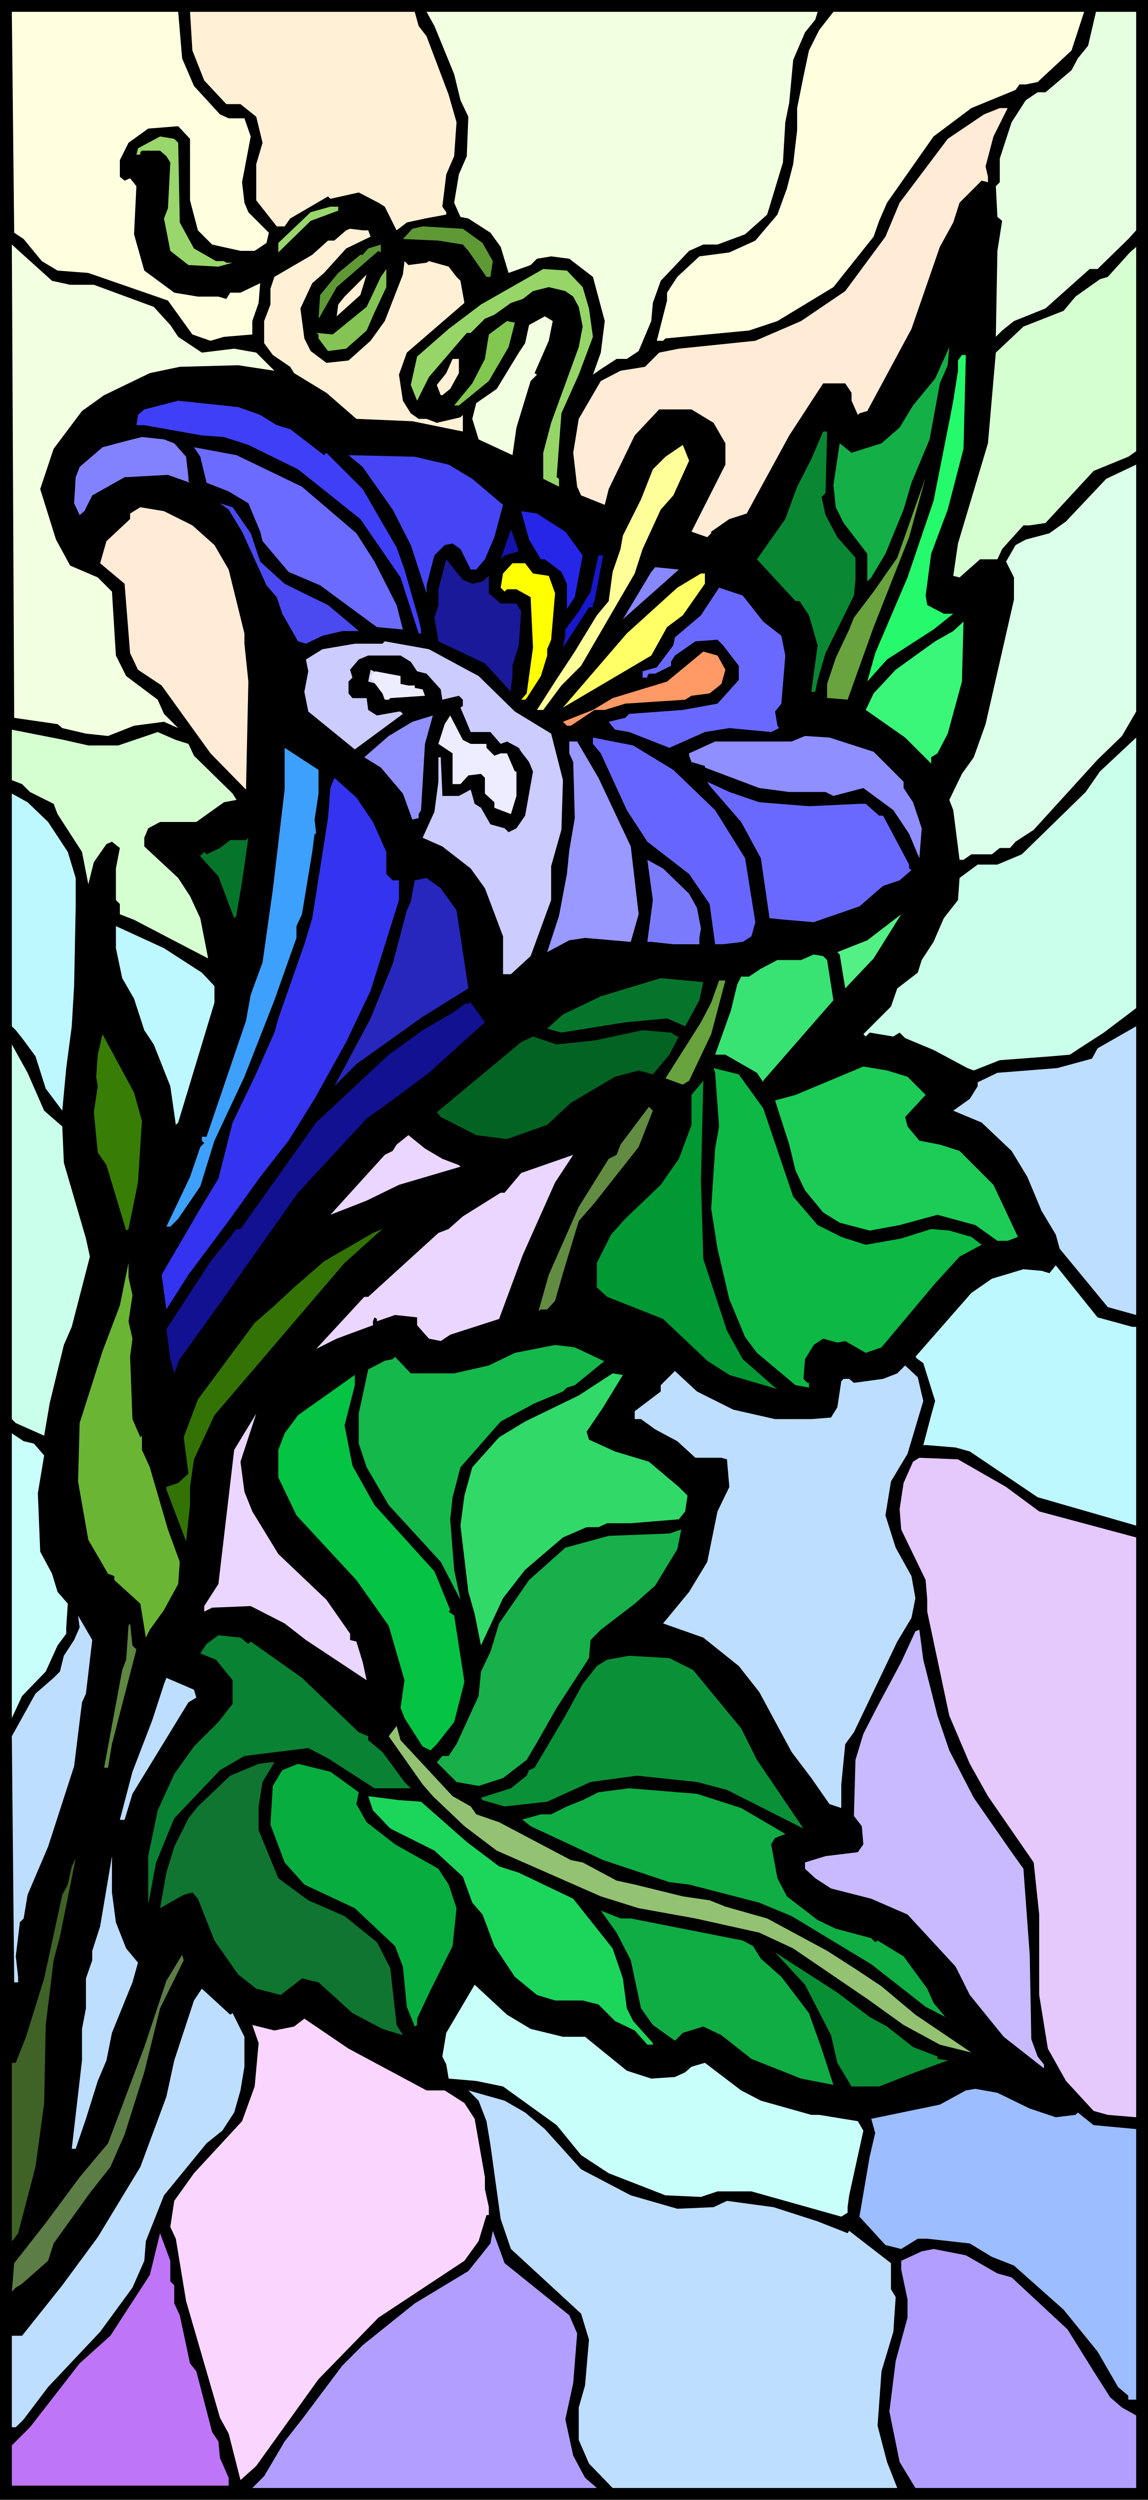 <svg xmlns="http://www.w3.org/2000/svg" fill-rule="evenodd" height="10.557in" preserveAspectRatio="none" stroke-linecap="round" viewBox="0 0 1456 3169" width="4.851in"><style>.pen1{stroke:none}.brush2{fill:#ffffe0}.brush3{fill:#fff0d6}.brush4{fill:#f2ffe0}.brush6{fill:#ffebd6}.brush8{fill:#5e9936}.brush9{fill:#d6ffd1}.brush22{fill:#68a33d}.brush31{fill:#6969ff}.brush36{fill:#ededff}.brush40{fill:#c9ffeb}.brush44{fill:#bdf7ff}.brush45{fill:#05752b}.brush51{fill:#bddeff}.brush58{fill:#ebd6ff}.brush64{fill:#c9fffa}.brush74{fill:#0fad44}.brush81{fill:#b29eff}</style><path class="pen1" style="fill:#000" d="M1456 3169H0V0h1456v3169z"/><path class="pen1 brush2" d="m231 74 15 35 33 36 11 5h20l8 23-11 58 3 26 5 12 26 26-3 13-15 10h-18l-36-8-18-18-10-38v-78l-15-16-38 3-25 18-11 22v21l6 5 7-3 8 10-3 61 13 46 38 28 30 5h26l10 3 5-8h13l25-12-2 25-8 23v17l-36 3-17 5-23-8-31-43-101-35-39-3-20-12-23-28-12-8-3-280h211l5 59z"/><path class="pen1 brush3" d="m531 33 10 13 28 74 10 35-3 43-10 23-5 41 5 7v3l-27 5-23 5-13 10-15-30-8-5-25-13-36 8-3-3-48 28-7 10h-10l-26-33v-46l8-27-8-33-20-16h-18l-28-30-15-38-3-49h285l5 18z"/><path class="pen1 brush4" d="m1034 25-13 16-15 35-5 54-5 25-3 51-20 66-28 25-35 13h-18l-18 8-36 38-10 28-2 23-16 38-15 10h-13l-20 13-10 7 10-28 5-40-15-56-30-23-23-3-18 3-8 8-28 10-10-33-13-18-28-18-10-2-8-18 6-36 10-23 2-50-10-21-8-33-25-61-10-18h496l-3 10z"/><path class="pen1 brush2" d="m1359 64-43 40-15 3h-8l-5 7-56 23-48 36-59 84-10 23-7 20-51 64-71 43-36 12-106 10-3 3h-8l13-51v-10l13-20 28-26 38-5 33-15 28-33 12-33 8-31 5-43v-28l8-40 7-33 13-26 18-23h318l-16 49z"/><path class="pen1" style="fill:#e5ffe0" d="m1441 292-10 11-39 38h-10l-56 50-40 16-15 12-8 8 2-109 6-38-6-5-2-39 5-5v-30l15-46 18-28 15-10h10l33-28 8-15 13-16 10-43h51v277z"/><path class="pen1 brush6" d="m1260 173-10 38 3 13v7l-8-2-28 28-8 25-17 31-36 104-56 104-10 3-2 2-8-18v-10l-8-12h-28l-43 66-54 99-22 7-23 16v2l-5 5-20-7 43-85v-27l-15-26-28-17h-41l-31 33-33 68-5 20-30-12-5-11-5-43 7-43 28-48 25-13 31-5 18-18 25-5 97-10 58-25 56-38 51-69 18-43 61-81 46-31 20-8h10l-18 36z"/><path class="pen1" d="m226 181 2 101 18 33 28 16h10l3 2h8l-18 5-38-2-23-18-8-41 5-13 3-58-5-8-8-7h-23l-2 2v3h-5l2-8 28-15 18 3 5 5zm203 86-35 13-41 40v-12l41-39 25-7h10v5z" style="fill:#99d66b"/><path class="pen1 brush8" d="m612 308 13 23-3 20h-5l-23-33-7-8-31-5-45-2 12-13 13-3 51 3 25 18z"/><path class="pen1 brush3" d="m467 292 3 8-31 15-28 31-15 13-15 32 5 38 8 16 20 15 28-3 28-25 18-25 23-59 2-17 5 5 23-3 3-2 25 7 10 13 5 5 5 28-73 63-10 28 5 33 10 16 10 7h10l13 5 30-7 3-3v21l-64-13-71-3-38-33-41-25-5-8-22-15-11-15v-28l8-21v-20l5-15 48-28 20-18h8l15-13 5-2 16 2h7z"/><path class="pen1 brush4" d="M89 361h30l76 28 21 23 10 15 30 20 41-5 28 5 23 23-46-7-74 2-38 8-58 28-28 20-36 48-17 51 20 64 18 33 35 15 18 18 5 81 13 26 40 30 8 18 18 18-18-8-38 5-33 13-28-3-30-7-6-5-55-8-3-600 51 46 23 5z"/><path class="pen1 brush8" d="m480 318-53 46-21 37-2 3 2-30 23-28 28-23h3l7-8 16-5v10l-3-2z"/><path class="pen1 brush9" d="m1431 579-44 18-61 66-20 3h-8l-27 30-6 13h-22l-26 23-8-2 6-41 38-127 10-115 35-33 51-20 15-18 31-22 10-3 28-31 8-7v259l-10 7z"/><path class="pen1" style="fill:#84c454" d="m475 396-10 23-26 23-23 3-12-16v-5l-3-2 21 2 43-35 18-38 7-10v23l-15 32z"/><path class="pen1" style="fill:#96d668" d="m739 364 8 27 5 36-18 48-22 49-6 81 3 2v10l-20-10v-33l10-38 35-96 5-26-5-25-7-13-10-7-21-5-20 5-13 10-15 5-21 15-12 5-18 18h-5l-48 56-15 30-8-20 8-36 40-35 41-31 79-45 30 2 20 21z"/><path class="pen1 brush3" d="m427 401 2-15 8-10 28-28-8 26-30 27z"/><path class="pen1 brush4" d="m696 432-18 41 3 2-8 8-18 59-5 35-43-20-8-26 5-20 26-18 28-46 8-12 5-23 20-11 10 6-5 25z"/><path class="pen1" style="fill:#82c74f" d="m645 440-25 43-38 31h-6l23-28 16-31 5-31 23-17 10 2-8 31z"/><path class="pen1" style="fill:#14b047" d="m1192 486-13 71-23 55-10 34-23 56-18 30-5 5v-35l-30-39-10-20-3-28 8-53 15 12 38-12 23-20 17-28 28-34 18-40-2 23-10 23z"/><path class="pen1" style="fill:#24fa6b" d="m1222 569-20 77-21 56-7 53 2 12 21 11h12l-25 20-59 38-25 28 10-36 41-96 33-97 20-101 5-26 6-38v-13l5-7h5l-3 119z"/><path class="pen1 brush3" d="m582 473-11 20-10 8h-2l-5-13 12-15 8-18h8v18z"/><path class="pen1" style="fill:#3f3ff7" d="m330 526 21 13 17 5 13 10 30 23 3-3 46 46 43 74 10 28 18 63 3 13v5h-3l-23-71-51-74-79-63-63-31-31-10-28-2-73-13h-10l2-13 8-7 43-11 76 8 28 10z"/><path class="pen1" style="fill:#0a8733" d="m1047 625-5 5 5 23 15 28 23 26v28l-2 20-36 73-10 34-3 15h-5l8-59-11-38-12-18h-5l-49-53 36-51 15-41 18-35 15-35h5l-2 78z"/><path class="pen1" style="fill:#8282ff" d="m221 562 15 17 3 26v5l2 2-28-10-55 3-41 23-10 20-6 5-7-15 2-33 5-13 29-25 30-8 20-5 28 3 13 5z"/><path class="pen1" style="fill:#ff9" d="m854 628-16 18-23 50-10 31-68 117-25 25-23 31h-8l23-36 25-38 28-46 15-18 5-37 10-29 3-17 23-46 15-38 16-16 22-15 8 20-20 44z"/><path class="pen1" style="fill:#6b6bff" d="m383 617 69 59 23 36 28 55 8 31-33-3-72-53-40-17-33-39-3-12-15-36-25-15-28-11-8-33-8-12 54 10 83 40z"/><path class="pen1" style="fill:#4545f5" d="m569 589 30 18 39 33-11 41-12 28-11 13h-7l-13-26-10-7-10 2-13 13-10 38v10l-20-61-23-45-38-54-18-15 84 2 43 10z"/><path class="pen1" style="fill:#dbffe8" d="m1423 933-31 30-81 89-23 15-7 8h-13l-10 8h-26l-10 7h-5l-8-63-5-13 16-33 15-21 15-42 36-158v-28l-10-20 12-21 13-7 30-8 21-15 51-54 38-18v313l-18 31z"/><path class="pen1 brush22" d="m1108 795-33 92-23-2h-3v-18l11-33 17-36 6-15 25-33 30-43 36-102-21 76-45 114z"/><path class="pen1" style="fill:#4a4af0" d="m318 676 12 36 31 28 20 10 35 17 31 26 8 7h-21l-25 6-21 10-10-3-20-35-7-21-13-15-31-68-17-28-11-8 16 5 23 33z"/><path class="pen1 brush6" d="m244 666 28 25 18 31 20 81v13l5 48-3 137-45-46-62-86-30-20-10-21-7-88-31-26 8-28 30-28v-7l13-8 30 5 36 18z"/><path class="pen1" style="fill:#2626e8" d="m717 674 22 30-10 53-10 15v-32l-7-15-21-16h-5l-15-25-10-36 20 3 36 23z"/><path class="pen1" style="fill:#1414ad" d="m640 704-5 5 13-38 10 28-18 5z"/><path class="pen1" style="fill:#1717cc" d="m754 762-2 3v5h-5l-33 51 3-15v-8l17-23 15-25 10-46h6l-11 58z"/><path class="pen1" style="fill:#191999" d="m599 740 13-3 8-7v22l15 13h20l6 10-3 43-8 26v13l-2 15v5l-33-36-59-28-5-30 5-16v-20l10-38 21 26 12 5z"/><path class="pen1" style="fill:#ff0" d="m676 727 20 3 8 22-5 59-5 12v8l-8 26-18 28-2 2h-5l7-8 8-58-3-64-18-10h-12l-3 3-5-5 3-18 12-13h16l10 13z"/><path class="pen1" style="fill:#8787ff" d="m790 785 36-60 5-6 30 3-71 63z"/><path class="pen1" style="fill:#ff6" d="m894 740-28 40-20 15-20 36-39 23-73 43 81-94 64-58 30-18h5v13z"/><path class="pen1 brush31" d="m968 788 23 18 5 25-5 61-8 10 3 18 2 3-10 5-53-5-31 5-45 20-51-20-18-3-8-10 21-5 5-5 68-5 44-8 27-30v-18l-20-26-7-7-28 2-26 18-5 8v5l-20 10h-8l-2 3v2h-6v-8l18-5 21-28 2-10 33-28 23-35 30 10 26 33z"/><path class="pen1" style="fill:#3af77a" d="m1202 930-13 25-8 5v8l-33-33-50-35 10-21 28-30 50-36 23-13 13-12-2 76-18 66z"/><path class="pen1" style="fill:#ccf" d="m592 849 15 8 46 45 46 28 15 59-2 63-13 46v43l-26 71-25 23h-10v-48l-23-61-18-25-36-28-25-11 15-33 5-38v-31h3l2 46v3h21l15-8 5 18 8 5 12 21 18 5 5 5 10-5 11-16 10-56-5-12-10-13-3-5-15-8-8 3-13-15h-25l-13-31 3-2v-8l-5-5-21 5-2-13-18-20-12-3-8-12-13-8h-41l-12 5-11 13 3 10-5 5v15l5 6h18l2 15 11 7 28-5h2l3 3-61 45-59-48-5-25 5-26-3-15 21-13 41-7h35l3-3 56 10 48 26z"/><path class="pen1" style="fill:#f96" d="m920 849-5 18-15 12-23 3-8 5-76 5-26 8h-13l-30 20h-5l-5-5 20-8 18-7 25-15 69-21 46-38 18 5 10 18z"/><path class="pen1" style="fill:#d4d4ff" d="m478 867-11-3 3-15 10 5-2 13z"/><path class="pen1 brush36" d="m508 867 10 2h8v3l10 2 3 8-44 3-2 2h-5l-3-8-16-21 7-7 32 6v10z"/><path class="pen1" style="fill:#9191ff" d="m534 1027-3 5v5l-8 2-12-33-28-33-21-13 31-27 30-18 26-8-10 36-5 84z"/><path class="pen1 brush36" d="M597 943h20v5l10 10 8-3h8l10 23h2v31l-7 23-21-8v-7l-12-11v-20l-5-5-16 2-10 11h-10v-39l-18-12 8-25 7-11 16 31 10 5z"/><path class="pen1 brush9" d="M112 945h38l50-17 23 10 16 5 7 15 49 48 5 8-16 3-35 25h-46l-15 8-5 12v11l43 40 15 23 13 28 10 51-25-13-69-36-18-7v-13l-5-5v-40l5-26-10-8-7 3-16 23-7 28-8-41-31-48-5-13-30-15-10-10-13-5v-64l66 13 31 7z"/><path class="pen1" style="fill:#8f8fff" d="m1108 953 38 38v8l12 18 11 33-3 38-13-31-20-30-38-28-38 10-10-5h-46l-38-5-69-26v-2l-17-5-3-8v-3l33-15h97l17-7 31 2 56 18z"/><path class="pen1" style="fill:#66f" d="m854 976 53 51 38 61 13 81-5 18-11 7-25 3h-10l-7-51-26-38-53-41-26-40-33-72-10-12v-8l51 10 51 31z"/><path class="pen1 brush40" d="m1400 1309-31 20-12 8-23 2-66 5-33 13-8-3-43-23-36-15-7-7-8 5-30-5-5 5-3-3 35-35 8-23 26-20 5-16 15-23 13-30 18-23 2-28 23-17h25l31-13 81-79 18-26 46-43v343l-41 31z"/><path class="pen1" style="fill:#99f" d="m759 986 41 87 10 86-10 35-58-5-20 3-28 15 15-46 10-53 3-30 7-41-2-71-5-11v-15h10l27 46z"/><path class="pen1" style="fill:#3da0fc" d="m404 1006-5 33 2 18h-2l-3 23-13 79-7 15v15l-28 79-38 97-38 81-18 58-28 41-10 10h-5l30-63 13-38 5-5-3-3v-5h6l50-147 6-33 15-41 13-92 15-127v-53l43 28v30z"/><path class="pen1" style="fill:#3333f0" d="m473 1042 17 38v28l8 8h8v25l-36 115-31 65-40 72-33 53-36 46-38 53-53 71-28 44-6-44 49-84 23-38 18-71 28-58 25-56 5-18 33-94 10-33 20-127 3-38 5-13 28 25 21 31z"/><path class="pen1 brush31" d="m963 1017 63 5 64-3h8l17 15h5l33 62v5l3 2-15 13-21 7-30 26-58 20-36-3-20-2-11-76-25-46-40-46-3-5 28 13 38 13z"/><path class="pen1 brush44" d="m61 1042 25 38 10 33v36l-2 101-3 51-7 53-5 54-21-28-13-41-17-23-8-10-5-5v-295l20 11 26 25z"/><path class="pen1 brush45" d="M300 1159v2l-3 3-20-53-28-31 5 5 5-5 3 3 17-8 13-10h20l3-3-8 56-7 41z"/><path class="pen1" style="fill:#7a7afc" d="m874 1133 10 18 5 26-2 12v8h-33l-28-3h-5l7-53-7-51 20 11 33 32z"/><path class="pen1" style="fill:#2727bd" d="m579 1154 15 99-58 36-84 60-28 28 46-86 28-69 18-68 5-11 5-27 15-3 18 13 20 28z"/><path class="pen1" style="fill:#52f085" d="m1072 1253-7-43-3-3 38-15 43-33-35 56-36 38z"/><path class="pen1 brush44" d="m256 1233 16 17v21l-46 152-3 3-7-49-21-53-12-18-13-40-15-26-8-38v-28l61 28 48 31z"/><path class="pen1" style="fill:#38e373" d="m1049 1217 8 51-89 102v2l-8-12-40-23h-13l20-56 8-33 5-10h10l15-10 21-11h30l16-7 12 2 5 5z"/><path class="pen1 brush45" d="m887 1268-18 33-23-10-53 5-81 13-18-5 20-18 48-23 66-20 10-3 54 5-5 23z"/><path class="pen1 brush22" d="m902 1311-28 59-8 5-22-8 45-71 13-25 10-28h8l-18 68z"/><path class="pen1" style="fill:#111191" d="m544 1360-51 38-28 20-87 94-101 143-49 68-7 18-5-18-5-38 56-86 33-41h5l96-135 92-86 43-31 38-22 15-11 8-2 18 25-71 64z"/><path class="pen1 brush51" d="m1405 1657-61-74-5-18-18-30-18-43-20-33-38-36-36-15 21-15 10-16v-5l25-12 76-6 44-12 7-13 49-28v366l-36-10z"/><path class="pen1" style="fill:#026323" d="M859 1314h2l-12 23-21 25-18-5-30 8-56 33-30 28-51 18-39-5-45-23-5-6 107-89 15-7 30 10 48-5 61-13 36 3 8 5z"/><path class="pen1" style="fill:#387d05" d="m180 1421-5 78-12 59-3 2-25-83-11-16-5-51 5-33-2-12 2-28 6-26 40 74 10 36z"/><path class="pen1 brush40" d="m56 1408 23 20 2 46 28 96 5 23-23 89-10 23-10 41-8 33-7 41-36-16-5-5v-475l20 36 21 48z"/><path class="pen1" style="fill:#1ccc57" d="m1151 1365 23 23-26 28 3 12 15 18 26 5 25 8 43 43 31 66-13 5h-13l-28-20-48-13-48 13-38 7-38-10-21-13-23-28-12-25-8-33-18-56 26-7 86-36 30 5 26 8z"/><path class="pen1" style="fill:#0db845" d="m968 1405 38 112 31 36 30 15 31 10 45-8 38-12 23 2 28 8 13 10-28 15-31 34-68 81-20 7-26-15-10 2-18-5-12 8-11 18-2 25 5 5h2v6l-17-3-49-41-15-20-20-48-15-64-8-51 5-76 5-28-5-68-2-6 32 8 31 43z"/><path class="pen1" style="fill:#093" d="m892 1596 30 91 20 36 41 36 3 2-61-18-28-18-56-53-38-15-33-13-13-12v-31l18-36 18-20 45-43 23-33 16-43v-38l15-18-3 127 3 99z"/><path class="pen1" style="fill:#618c42" d="m810 1454-56 71-20 23-20 66-10 35-10 11h-8l-3 2 13-46 38-86 38-61 10-5 5-13 36-48 5 5-18 46z"/><path class="pen1 brush58" d="m561 1469 21 8 2 2-78 23-41 20-46 18 69-76 10-5 5-8 15-12 21 17 22 13zm102 122-30 81-62 20-12 8-15-3-15-17v-10l-28-3-23 8v-3l-3-2-2 5v5l-46 17-26 13 61-66h5l89-81 13-5 18-16 48-30h5l21-25 66-23 2-3-25 38-41 92z"/><path class="pen1" style="fill:#337305" d="m272 1794-26 56-5 35v23l-5 46-25-66v-3l15-5 13-12-6-46 18-48 72-97 23-20 27-25 38-33 62-36 12-5-48 43-165 193z"/><path class="pen1" style="fill:#6bb535" d="m168 1642-5 33 5 22-3 23 3 79 10 23 2-2v18l10 22 23 79 15 41-2 28-18 33-18 25-5 10-7-43-33-30v-5l-8-3-25-43-13-74 2-74 29-91 22-58 11-54v18l5 23z"/><path class="pen1 brush44" d="M1436 1682h5v252l-125-36-86-58-18-5-36-3h-5l10-38 5-18-15-48-7-5-3-3 71-81 26-18 40-12 23 2 10 3 8-10 53 66 44 12z"/><path class="pen1" style="fill:#15b84a" d="M765 1725h2l-38 31-10 3-5 5-36 15-43 23-51 58-10 38-3 28 5 64 8 38-25-48-66-72-28-48-10-30v-38l12-56 21-11 10-2 3-3 20 21h55l44-10 33-16 51-10 25 3 36 17z"/><path class="pen1 brush51" d="m1171 1776-20 67-21 35-7 43 13 41 20 36 5 28-5 25-18 30-55 115-11 15-5 51v30l-15-5-23-33-25-33-41-76-26-33-45-36-51-18 33-40 23-38 13-64 15-31-3-35-7-2h-33l-23-21-28-15-18-13h-8v-10l33-25v-8l18-18 28 26 46 23 53 12h46l25-2 8-13 5-33 3-3h7l6 5 37-5 18-7 10-10 16 15 7 30z"/><path class="pen1" style="fill:#31d969" d="m765 1784-21 31 3 10 33 15 43 13 38 32 11 11-3 20-8 10-61 5h-30l-11 5h-15l-30 13-48 41-28 36-28 60-8-40-8-28-10-84 5-38 10-36 34-38 33-20 68-33 43-28 13 2-25 41z"/><path class="pen1" style="fill:#05c444" d="m437 1807 10 51 28 50 76 84 20 49-2 2 7 5 13 84-13 51-22 28-8 8-10-5-23-36-5-13 5-35-20-69-41-58-76-82-23-48v-35l8-21 17-23 72-51v13l-13 51z"/><path class="pen1 brush58" d="m310 1891 10 25 33 54 61 58 30 43v8l8 2 8 26 5 23-77-51-27-21-43-22-49 2-10 5v-7l18-28 20-170 28-46-20 61 5 38z"/><path class="pen1 brush64" d="m43 1830 13 15-8 48 3 74 15 28 7 23 13 15-2 30v8l-11 15-15 33-30 31-13 28v-361l15 10 13 3z"/><path class="pen1" style="fill:#e5c9fc" d="m1276 1885 42 31 123 33v735l-36-3-18-5-35-38-23-41-11-68v-102l-7-66-58-84-23-41-26-61-28-132v-15l-2-25-31-64-2-26 5-33 12-27 8-5 49 2 61 35z"/><path class="pen1" style="fill:#17b04a" d="m831 2010-26 23-43 33-13 13-2 23-41 63-25 44-13 22-30 23-31 10-28-5-25-25 7-8h8l10-15 28-61 3-31 12-25 11-36 38-55 46-41 55-15 77-3 15-5-5 25-28 46z"/><path class="pen1 brush51" d="m109 2147-5 11-10 81-33 102-26 61-5 30-5 5v2l-5 41 3 26v7h-5l-3-312 30-54 23-20 8-8 5-20 13-20 7-16-2-15 18 31-8 68z"/><path class="pen1" style="fill:#5e8740" d="m173 2091-31 120-5 30h-5l23-124 5-13 3-43 2-3 3 28 5 5z"/><path class="pen1" style="fill:#c9baff" d="m1189 2175 15 44 31 60 48 69 15 21 8 109 2 107 8 22 8 10v5l-51-40-43-53-18-36-61-66-46-20-51-13-20-13-13-12v-8l26-8 41-5 7-10-2-23-10-13 2-71 10-33 18-35 30-56 18-39 5-2 5 38 18 71z"/><path class="pen1" style="fill:#0a8233" d="m315 2084 3-3 65 46 72 69 12 5v5l18 15 28 38 8 8h-46l-59-38-25-13-81 10-31 18-58 61-23 56-10 53v-61l12-58 21-46 25-35 31-31 18-23v-30l-21-26-20-8 8-12 15-11 28 3 10 8z"/><path class="pen1" style="fill:#0a9138" d="m879 2117 61 74 20 40 59 87-97-49-38-10-76-8-59 8-55 25-54 6-28-8-2-3 38-12 20-16 3-7 7-3 39-66 22-40 18-23 13-8 28-5 51 3 30 15z"/><path class="pen1 brush51" d="m249 2152-10 6-71 116-10 33h-6l16-61 25-65 15-46 3-8 35 15 3 10z"/><path class="pen1" style="fill:#94c273" d="m574 2277 23 13 7 10 29 10 91 48 15 3 43 23 23 5 61 15 34 5 20 8 53 15 76 41 39 25 30 20 43 36 71 48-40-10-46-25-46-33-94-64-43-20-81-18-72-13-48-15-132-58-41-31-40-38-13-15-43-61 10-13 5 18 66 71z"/><path class="pen1" style="fill:#0f7530" d="m333 2259-5 31v30l25 61 38 28 46 20 41 33 17 33 8 72 8 13-26-8-38-20-43-39-21-5-27 21-31-8-23-18-30-43-21-53-7-8-11 3-30 17 8-45 10-33 18-36 12-15 41-39 36-15 15-2h5l-15 25z"/><path class="pen1" style="fill:#07ad3f" d="m455 2272-3 15 13 23 36 28 55 31 13 20 10 30-5 48-28 56-17 36v8l-3 2-10-25-5-51-10-26-51-48-64-30-25-28-18-48 3-49 12-20 20-8 41 10 36 26z"/><path class="pen1 brush74" d="m940 2292 53 31 3 2-13 5-5 8 8 43 12 23 39 30 23 11 45 12 5 5 3-2 33 20 30 41 8 18 15 18-25-13-69-54-101-61-41-17-89-23-25-3-84-28-92-43-10-8h-2l25-7h13l20-10 20-8 20-10 39-5 86 7 56 18z"/><path class="pen1" style="fill:#1cd65c" d="m534 2284 58 51 41 31 25 8 69 33 50 63 13 38 5 38 8 16 25 28v2h-7l-16-18-25-12-21-21-20-5h-35l-23-7-28-23-26-39-15-40-13-15-12-33-36-33-56-28-22-23-6-18 39 5 28 2z"/><path class="pen1 brush51" d="m147 2437 13 33 15 18-7 25-26 64-7 35-11 26-15 48-13 38h-5l13-112v-40l5-26v-38l8-23v-12l10-31 15-89v46l5 38z"/><path class="pen1" style="fill:#3f6326" d="m68 2485-10 82-2 99-11 81-22 84-5 7-3 3v-226h5l13-33 23-74 23-106 7-13 5-23 5-10-20 99-8 30z"/><path class="pen1 brush74" d="m800 2432 142 28 13 7 10 16 26 23 35 46 16 45 15 46-41-8-63-25-38-30-23-11-26 8-10 10-28-20-15-21-13-61-18-35-20-28 25 10h13z"/><path class="pen1" style="fill:#088f33" d="m1103 2557 22 12 33 26 31 12v3l13 2-41 15-46 18h-35l-18-30-8-35-33-64-38-41 79 51 41 31z"/><path class="pen1" style="fill:#5c7d45" d="m203 2546-20 81-25 79-18 41-26 33-46 64-7 22-33 29-8 5-5 5 3-36 40-51 43-58 36-43 46-122 28-84 20-33 2 7-30 61z"/><path class="pen1 brush64" d="m673 2572 41 10h28l53 43 31 10 30-2 13-6 8-7 17-5 46 35 25 13 64 18h10l49 8 7 12-18 82-2 15v7l-8 5-114-32h-43l-21 7-45-2-72-28-35-23-31-38-68-49-34-7-35-3-3-18-5-10 5-30 36-61 41 38 30 18z"/><path class="pen1 brush51" d="m295 2552 15 30v38l-5 30-8 28-15 23-20 16-54 66-23 58-2 25-15 34-41 56-66 70-31 41-10 10h-5v-116h13l51-64 45-61 54-89 33-89 10-46 25-76 10-15 36 33 3-2z"/><path class="pen1" style="fill:#fad6ff" d="M541 2650h23l25 16 13 20 13 74v15l5 23v10h-3l-10 33-18 25-109 72-76 78-79 110-20 18-15-59-11-20-43-148-13-79-7-15 5-33 25-35 61-66 16-44 5-55-8-23 28 7 25-5 13-10 56 38 99 53z"/><path class="pen1" style="fill:#9cbdff" d="m1306 2673 33 11 25-3 3-3 20 16 54 5v343h-10v-5l-13-11-26-45-43-53-63-56-28-11-28-17-54-6h-12l-21 13-20-5-33-36 13-76 7-30-5-18 87-18 33-18 12-2 28 5 41 20z"/><path class="pen1 brush51" d="m666 2678 25 21 46 51 63 33 59 17 46-2 17-8 59 8 56 18 38 15 2-3 53 41v33l6 10-3 44-15 50-5 69 12 46 13 33H777l-30-31-13-30v-41l8-28 5-58-10-33-89-82-13-38-13-94-5-30-10-26-13-13 46 13 26 15z"/><path class="pen1 brush81" d="m722 2935 10 23-5 63-10 46 10 46 15 28 15 13H320l15-15 26-44 22-28 51-68 26-26 66-53 68-41 28-35 3-16 15 41 82 66z"/><path class="pen1" style="fill:#bf75f7" d="m216 2892 5 5v23l7 15 13 61 8 10 20 77 8 12 2 21 11 25v10H15v-51l23-23 63-81 39-35 50-77 13-53 13 35v26z"/><path class="pen1 brush81" d="m1265 2882 18 5 71 66 33 53 21 33 15 13 18 10v92h-280l-20-33-13-64 8-64 15-55v-23l-8-38v-11l26-12 15-3 41 8 40 23z"/></svg>
